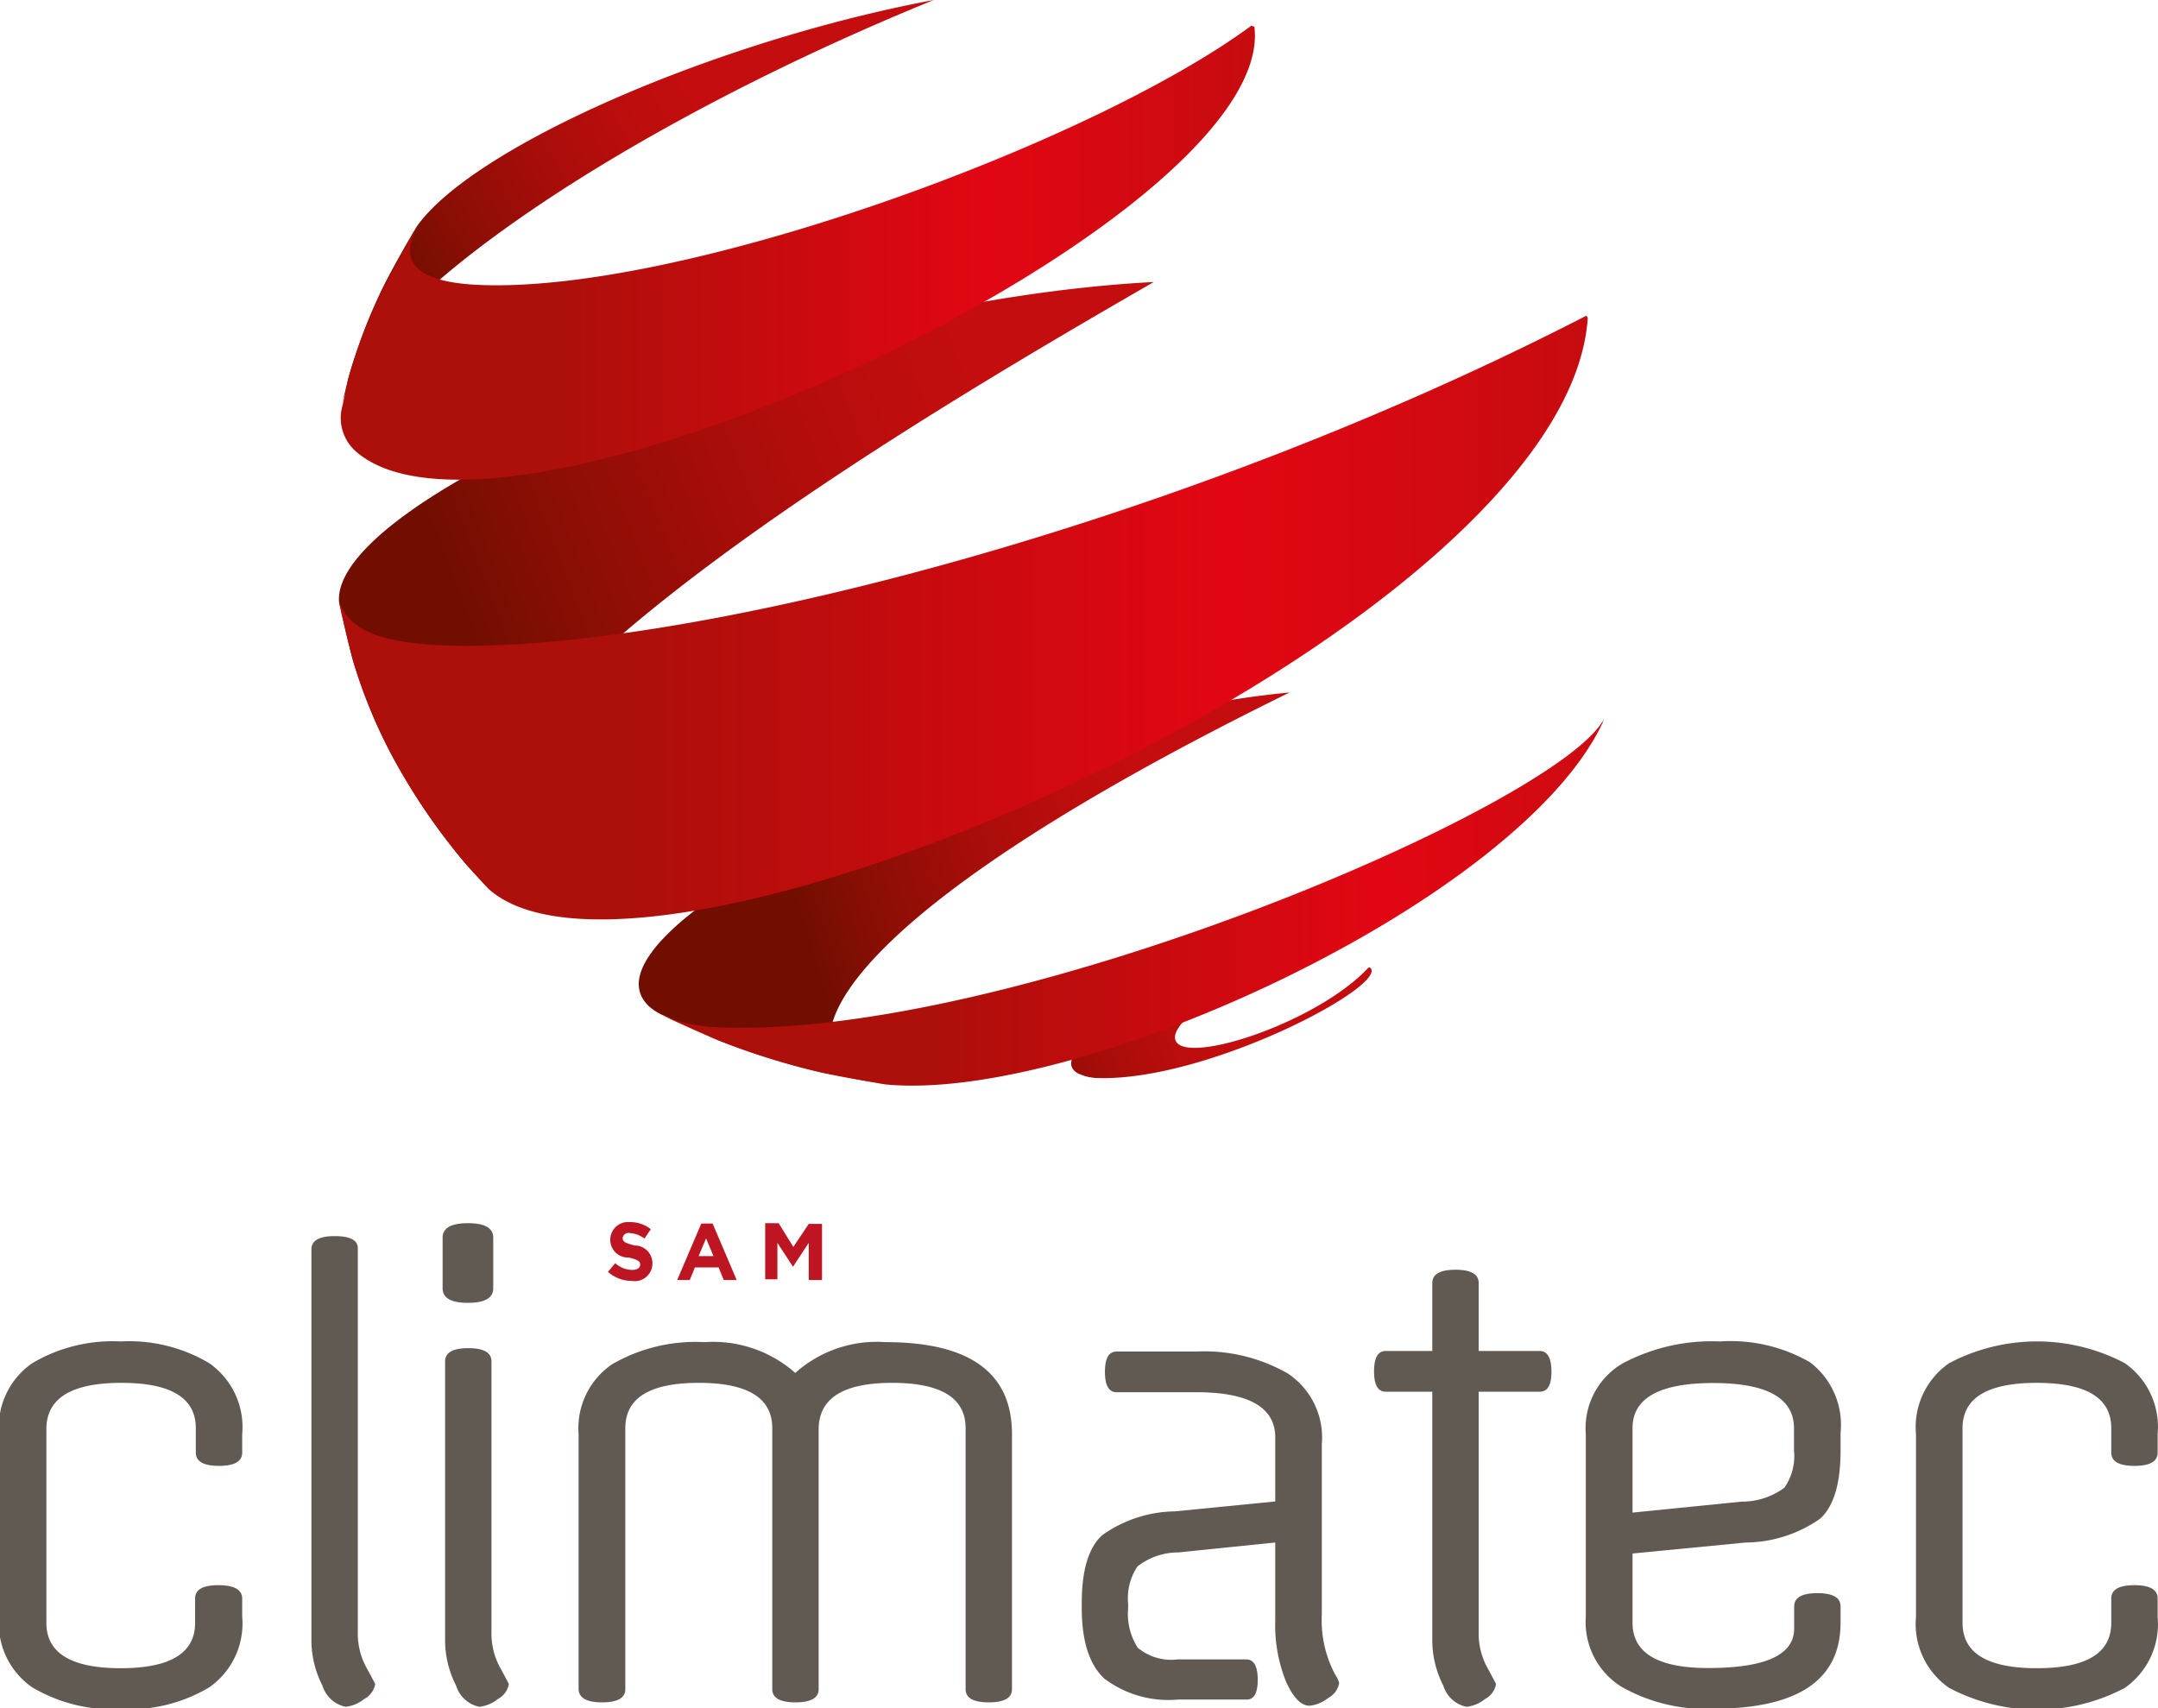 <svg id="Calque_1" data-name="Calque 1" xmlns="http://www.w3.org/2000/svg" xmlns:xlink="http://www.w3.org/1999/xlink" viewBox="0 0 121.89 96.5"><defs><style>.cls-1{fill:url(#linear-gradient);}.cls-2{fill:url(#linear-gradient-2);}.cls-3{fill:url(#linear-gradient-3);}.cls-4{fill:url(#linear-gradient-4);}.cls-5{fill:url(#linear-gradient-5);}.cls-6{fill:url(#linear-gradient-6);}.cls-7{fill:url(#linear-gradient-7);}.cls-8{fill:#615a52;}.cls-9{fill:#bd1622;}</style><linearGradient id="linear-gradient" x1="-19.1" y1="-94.91" x2="-76.31" y2="-72.97" gradientTransform="translate(142.93 162.8)" gradientUnits="userSpaceOnUse"><stop offset="0" stop-color="#c30d0e"/><stop offset="0.48" stop-color="#c30d0e"/><stop offset="0.58" stop-color="#bc0d0d"/><stop offset="0.73" stop-color="#a70d09"/><stop offset="0.91" stop-color="#860e04"/><stop offset="1" stop-color="#710e00"/></linearGradient><linearGradient id="linear-gradient-2" x1="-48.27" y1="-113.09" x2="-80.54" y2="-94.73" xlink:href="#linear-gradient"/><linearGradient id="linear-gradient-3" x1="-20.17" y1="-68.28" x2="-57.75" y2="-56.66" xlink:href="#linear-gradient"/><linearGradient id="linear-gradient-4" x1="-21.6" y1="-58.92" x2="-48.56" y2="-48.31" xlink:href="#linear-gradient"/><linearGradient id="linear-gradient-5" x1="-84.45" y1="-76.14" x2="-13.91" y2="-76.14" gradientTransform="translate(142.93 162.8)" gradientUnits="userSpaceOnUse"><stop offset="0" stop-color="#ad0f0a"/><stop offset="0.24" stop-color="#ad0f0a"/><stop offset="0.71" stop-color="#e20613"/><stop offset="1" stop-color="#c60c0f"/></linearGradient><linearGradient id="linear-gradient-6" x1="-84.34" y1="-96.74" x2="-32.73" y2="-96.74" xlink:href="#linear-gradient-5"/><linearGradient id="linear-gradient-7" x1="-63.41" y1="-60.06" x2="-10.1" y2="-60.06" xlink:href="#linear-gradient-5"/></defs><title>climatec-iam</title><path class="cls-1" d="M66.24,101c-3.43-9.18,26.85-26.69,38.25-33.28C83.58,68.83,58,79.91,58.47,85.8c0.23,1,.51,2.33.79,3.32a29.4,29.4,0,0,0,2.13,5.22,35.31,35.31,0,0,0,4.3,6.32L66.91,102a4.61,4.61,0,0,1-.67-1" transform="translate(-39.32 -51.79)"/><path class="cls-2" d="M58.91,73.9C61.2,68,75.14,58.69,92.06,51.79,79.65,54.12,66,60.1,62.85,64.6c-0.6,1-1.37,2.37-1.89,3.4A30.45,30.45,0,0,0,59,73.14l-0.37,1.52c0.07-.23.15-0.54,0.24-0.76" transform="translate(-39.32 -51.79)"/><path class="cls-3" d="M87.57,112.57c-3.91-1.93-.59-9.3,24.59-21.66-16.79,1.56-41.08,13.54-36.1,17.8a3.32,3.32,0,0,0,.59.38c1,0.44,2.23,1,3.21,1.44a40.82,40.82,0,0,0,5.81,1.82c1.09,0.22,2.55.51,3.66,0.68a6.18,6.18,0,0,1-1.75-.47" transform="translate(-39.32 -51.79)"/><path class="cls-4" d="M116.61,106.46c-3,3.2-10.69,5.64-10.92,4-0.1-.72,1.41-2.25,6-4.4-5.44.48-13.71,5.06-11.5,6.36a2.76,2.76,0,0,0,1.08.27c6.18,0.21,16.27-5.12,15.48-6.19l-0.06-.06,0,0" transform="translate(-39.32 -51.79)"/><path class="cls-5" d="M129,69.77C127.8,87.42,76,110.22,66.91,102l-1.21-1.32a35.46,35.46,0,0,1-4.3-6.32,29.32,29.32,0,0,1-2.13-5.22c-0.25-1-.6-2.32-0.79-3.32,0.4,0.85,1,2.13,5.31,2.4,12.54,0.73,41-6.17,65.14-18.6a1.32,1.32,0,0,0,.1.18" transform="translate(-39.32 -51.79)"/><path class="cls-6" d="M110.17,53.29c1.37,10.88-42.26,31.48-50.75,24a2.51,2.51,0,0,1-.75-2.6L59,73.14A30.16,30.16,0,0,1,61,68c0.54-1,1.29-2.4,1.89-3.4-1.09,2,0,3.07,3.18,3.27C77.4,68.53,100.84,60,110,53.24l0.13,0.05" transform="translate(-39.32 -51.79)"/><path class="cls-7" d="M129.85,92.6c-4.7,10.07-29.53,21.52-40.53,20.45-1.1-.19-2.57-0.44-3.66-0.68a41.21,41.21,0,0,1-5.81-1.82c-1-.43-2.26-1-3.21-1.44a9.16,9.16,0,0,0,3.15.71c16.53,0.75,47.66-12.55,50.15-17.45l-0.1.23" transform="translate(-39.32 -51.79)"/><path class="cls-8" d="M41.94,132.47v11q0,2.56,4.2,2.56t4.2-2.56v-1.38q0-.75,1.31-0.75T53,142.06v1.05a4.4,4.4,0,0,1-1.86,4,8.84,8.84,0,0,1-5,1.23,8.92,8.92,0,0,1-5-1.23,4.38,4.38,0,0,1-1.87-4V132.8a4.38,4.38,0,0,1,1.87-4,8.92,8.92,0,0,1,5-1.23,8.84,8.84,0,0,1,5,1.23,4.4,4.4,0,0,1,1.86,4v1.05q0,0.75-1.31.75t-1.31-.75v-1.38q0-2.56-4.2-2.56T41.94,132.47Z" transform="translate(-39.32 -51.79)"/><path class="cls-8" d="M59.53,122.3V144a4,4,0,0,0,.49,2c0.33,0.6.49,0.91,0.49,0.93a1.18,1.18,0,0,1-.62.84,2,2,0,0,1-1.05.44,1.75,1.75,0,0,1-1.31-1.2,5.63,5.63,0,0,1-.62-2.64v-22q0-.75,1.31-0.75T59.53,122.3Z" transform="translate(-39.32 -51.79)"/><path class="cls-8" d="M67.18,121.71v2.86q0,0.82-1.43.82t-1.43-.82v-2.86q0-.82,1.43-0.82T67.18,121.71Zm-0.1,7V144a4,4,0,0,0,.49,2q0.49,0.9.49,0.93a1.18,1.18,0,0,1-.62.84,2,2,0,0,1-1.05.44,1.75,1.75,0,0,1-1.31-1.2,5.63,5.63,0,0,1-.62-2.64V128.7q0-.75,1.31-0.75T67.08,128.7Z" transform="translate(-39.32 -51.79)"/><path class="cls-8" d="M72,147.21V132.8a4.38,4.38,0,0,1,1.89-3.94,9.43,9.43,0,0,1,5.23-1.25,7,7,0,0,1,5.12,1.74,6.89,6.89,0,0,1,5.09-1.74q7.15,0,7.15,5.19v14.41q0,0.75-1.31.75c-0.88,0-1.31-.25-1.31-0.75V132.47q0-2.56-4.15-2.56t-4.15,2.63v14.67q0,0.75-1.31.75t-1.31-.75V132.47q0-2.56-4.15-2.56t-4.15,2.56v14.74q0,0.75-1.31.75T72,147.21Z" transform="translate(-39.32 -51.79)"/><path class="cls-8" d="M109.71,147.8h-3.84a6,6,0,0,1-4.17-1.18q-1.28-1.18-1.28-4v-0.26q0-2.79,1.15-3.84a7.23,7.23,0,0,1,4.1-1.35l5.68-.56V133q0-2.56-4.46-2.56h-4.5q-0.66,0-.66-1.15t0.66-1.15h4.5a9.5,9.5,0,0,1,5.15,1.23,4.34,4.34,0,0,1,1.94,4V143a6.5,6.5,0,0,0,.75,3.38,1.61,1.61,0,0,1,.23.49,1.18,1.18,0,0,1-.62.84,2,2,0,0,1-1.05.44q-0.72,0-1.33-1.36a8.53,8.53,0,0,1-.61-3.46v-4.4l-5.48.56a3.72,3.72,0,0,0-2.3.79,3.2,3.2,0,0,0-.53,2.1v0.26a3.55,3.55,0,0,0,.54,2.23,2.94,2.94,0,0,0,2.28.66h3.84q0.66,0,.66,1.15T109.71,147.8Z" transform="translate(-39.32 -51.79)"/><path class="cls-8" d="M122.84,124.27v3.84h3.45q0.65,0,.66,1.15t-0.66,1.15h-3.45V144a4,4,0,0,0,.49,2c0.33,0.6.49,0.91,0.49,0.93a1.18,1.18,0,0,1-.62.84,2,2,0,0,1-1.05.44,1.75,1.75,0,0,1-1.31-1.2,5.63,5.63,0,0,1-.62-2.64V130.41h-2.63q-0.66,0-.66-1.15t0.66-1.15h2.63v-3.84q0-.75,1.31-0.75T122.84,124.27Z" transform="translate(-39.32 -51.79)"/><path class="cls-8" d="M143.28,132.74v1q0,2.79-1.15,3.84a7.41,7.41,0,0,1-4.2,1.35l-6.4.62v3.91q0,2.56,4.27,2.56,4.86,0,4.86-2.23v-1.25q0-.75,1.31-0.75t1.31,0.75v0.92q0,4.86-7.22,4.86a9.6,9.6,0,0,1-5.17-1.25,4.31,4.31,0,0,1-2-3.94V132.8a4.24,4.24,0,0,1,2.1-4,10.76,10.76,0,0,1,5.48-1.23,9,9,0,0,1,5.09,1.18A4.45,4.45,0,0,1,143.28,132.74Zm-11.75-.26v4.76l6.17-.62a4,4,0,0,0,2.41-.79,3.12,3.12,0,0,0,.54-2.1v-1.25q0-2.56-4.56-2.56T131.53,132.47Z" transform="translate(-39.32 -51.79)"/><path class="cls-8" d="M150.17,132.47v11q0,2.56,4.2,2.56t4.2-2.56v-1.38q0-.75,1.31-0.75t1.31,0.75v1.05a4.4,4.4,0,0,1-1.85,4,10.62,10.62,0,0,1-9.93,0,4.38,4.38,0,0,1-1.87-4V132.8a4.39,4.39,0,0,1,1.87-4,10.63,10.63,0,0,1,9.93,0,4.4,4.4,0,0,1,1.85,4v1.05q0,0.75-1.31.75t-1.31-.75v-1.38q0-2.56-4.2-2.56T150.17,132.47Z" transform="translate(-39.32 -51.79)"/><path class="cls-9" d="M75,124.15a2,2,0,0,1-1.34-.51l0.41-.49a1.46,1.46,0,0,0,.95.38c0.29,0,.46-0.11.46-0.3h0c0-.18-0.11-0.27-0.64-0.4a1,1,0,0,1-1.05-1h0a1,1,0,0,1,1.11-1,1.84,1.84,0,0,1,1.18.4l-0.36.53a1.48,1.48,0,0,0-.82-0.31,0.33,0.33,0,0,0-.41.28h0c0,0.21.14,0.28,0.68,0.42a1,1,0,0,1,1,.95h0A1,1,0,0,1,75,124.15Z" transform="translate(-39.32 -51.79)"/><path class="cls-9" d="M80.2,124.1l-0.29-.71H78.57l-0.29.71H77.57l1.36-3.19h0.64l1.36,3.19H80.2Zm-1-2.35-0.42,1h0.84Z" transform="translate(-39.32 -51.79)"/><path class="cls-9" d="M85,124.1V122l-0.89,1.35h0L83.23,122v2.06H82.54v-3.17H83.3l0.83,1.34L85,120.93h0.75v3.17H85Z" transform="translate(-39.32 -51.79)"/></svg>